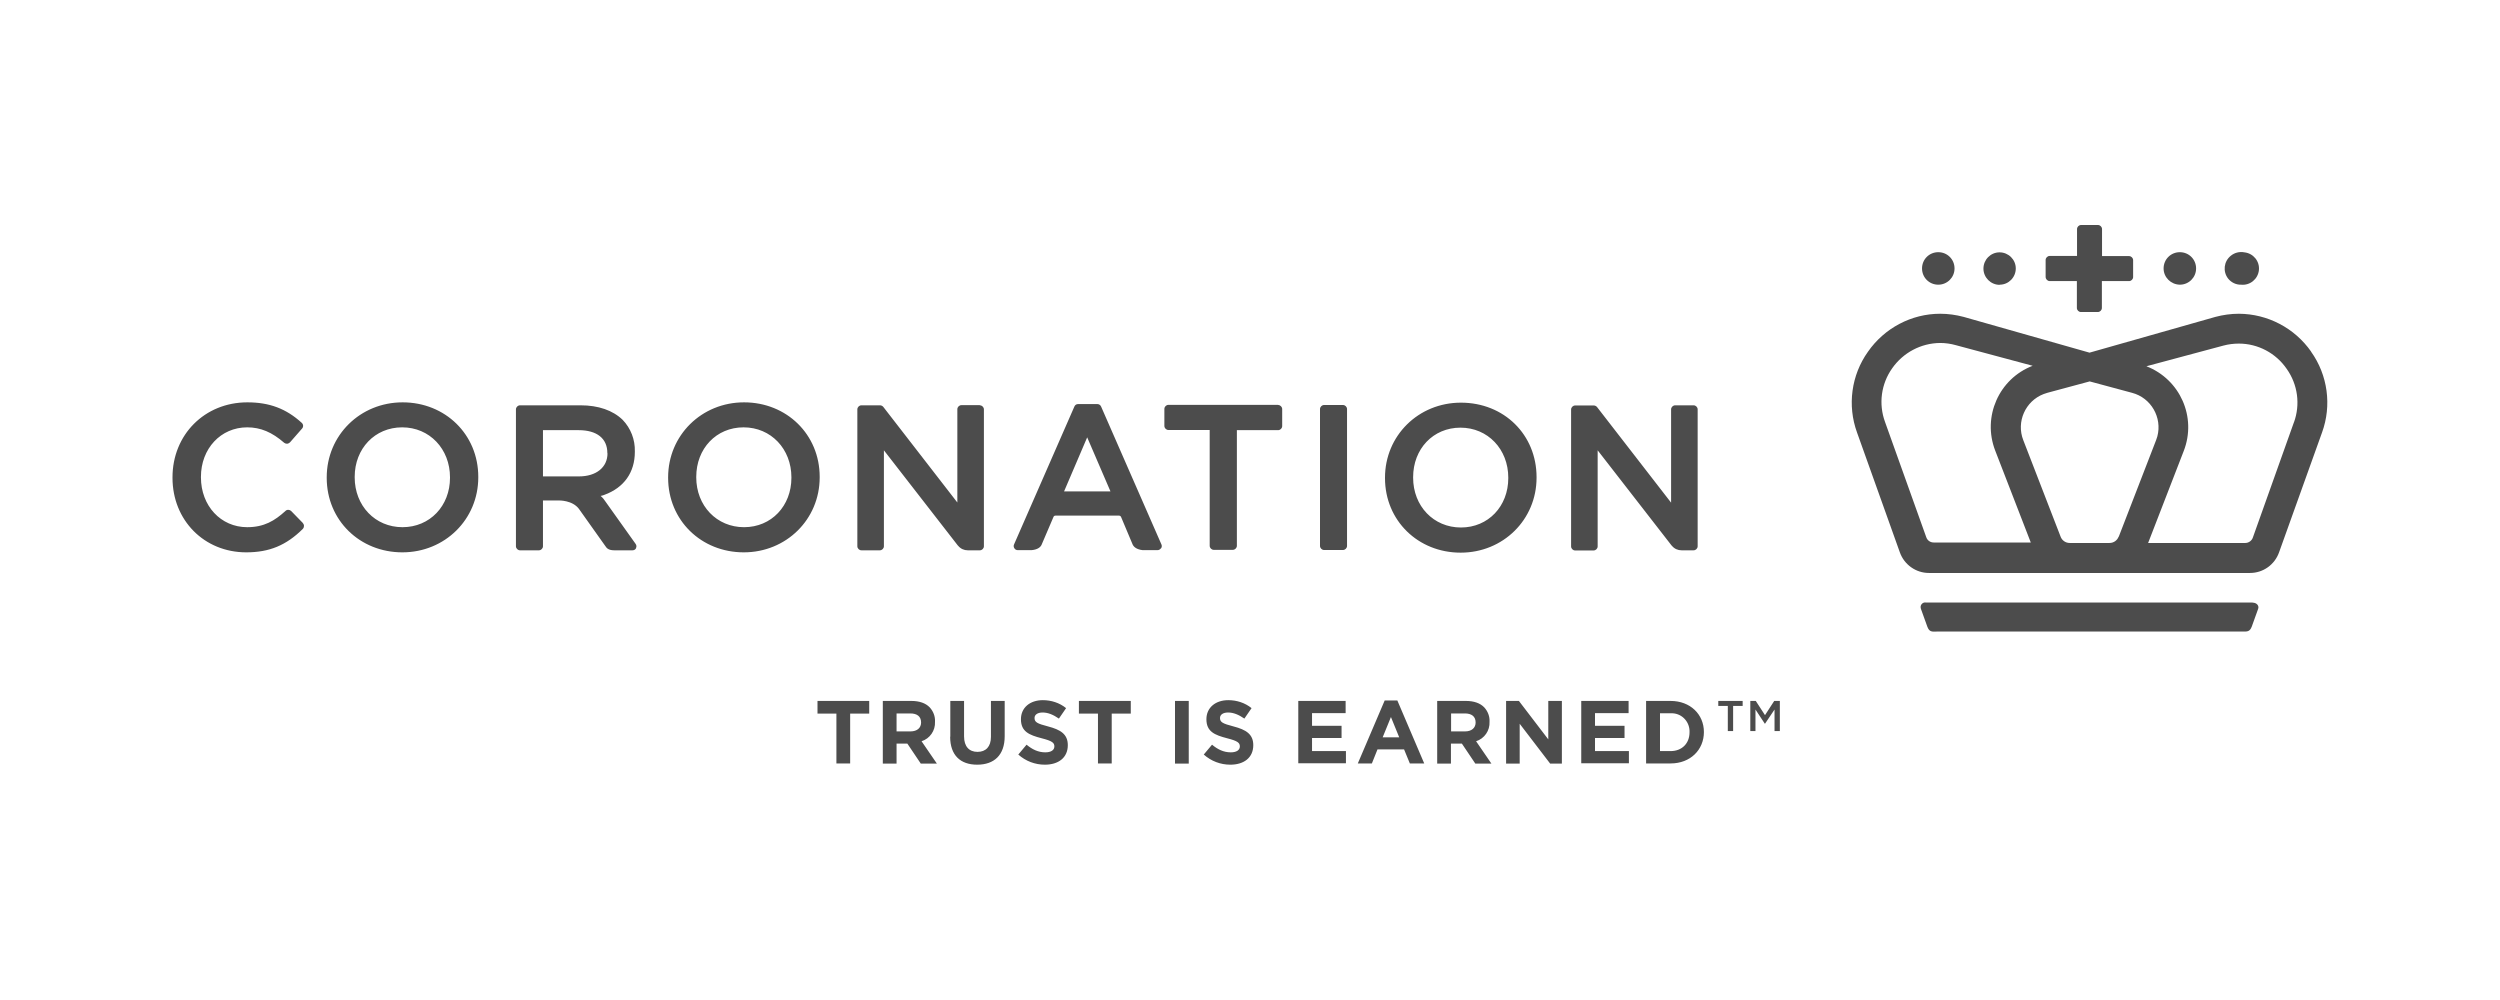<?xml version="1.0" encoding="UTF-8"?><svg id="Layer_1" xmlns="http://www.w3.org/2000/svg" viewBox="0 0 160 64"><defs><style>.cls-1{opacity:.7;stroke-width:0px;}</style></defs><path class="cls-1" d="m19.38,33.48c.1.1.1.26,0,.37,0,0,0,0,0,0-1.06,1.05-2.14,1.5-3.62,1.5-2.69,0-4.72-2.05-4.72-4.77v-.03c0-2.73,2.06-4.8,4.79-4.8,1.41,0,2.48.4,3.48,1.31.11.1.12.26.02.37l-.77.88c-.05.05-.11.08-.18.09-.07,0-.14-.02-.19-.06-.78-.68-1.51-.99-2.37-.99-1.69,0-2.96,1.36-2.96,3.17v.03c0,1.82,1.27,3.19,2.96,3.19,1.08,0,1.76-.41,2.45-1.04.1-.1.26-.09.36,0l.76.78Zm11.23-2.96v.03c0,2.69-2.14,4.8-4.86,4.8s-4.84-2.05-4.84-4.77v-.03c0-2.69,2.14-4.8,4.86-4.8s4.84,2.05,4.84,4.77Zm-1.81.03c0-1.82-1.31-3.2-3.06-3.2s-3.04,1.36-3.04,3.17v.03c0,1.82,1.31,3.19,3.06,3.19s3.04-1.36,3.04-3.16v-.03Zm23.66-.03v.03c0,2.69-2.14,4.8-4.86,4.8s-4.84-2.05-4.84-4.77v-.03c0-2.69,2.14-4.8,4.86-4.8s4.84,2.05,4.84,4.77Zm-1.81.03c0-1.82-1.31-3.2-3.06-3.2s-3.03,1.36-3.03,3.17v.03c0,1.82,1.31,3.19,3.06,3.19s3.03-1.36,3.03-3.16v-.03Zm31.16-4.64h-7.03c-.14,0-.26.12-.26.26v1.09c0,.14.12.26.26.26h2.64v7.41c0,.14.12.26.26.26h1.22c.14,0,.26-.12.26-.26v-7.4h2.64c.14,0,.26-.12.26-.26v-1.09c0-.14-.12-.26-.26-.26m4.15,0h-1.21c-.14,0-.26.12-.26.26v8.76c0,.14.12.26.26.26h1.21c.14,0,.26-.12.26-.26v-8.76c0-.14-.12-.26-.26-.26m12.39,4.62v.03c0,2.69-2.14,4.8-4.86,4.8s-4.84-2.05-4.84-4.77v-.03c0-2.69,2.14-4.8,4.86-4.8,2.76,0,4.84,2.05,4.84,4.77h0Zm-1.81.03c0-1.82-1.31-3.2-3.06-3.2s-3.03,1.36-3.03,3.17v.03c0,1.82,1.31,3.19,3.06,3.19s3.03-1.36,3.03-3.16v-.03Zm-22.23,4.52c-.05.07-.13.12-.22.12h-.95c-.43-.05-.57-.24-.62-.32l-.02-.04-.74-1.76c-.02-.05-.07-.09-.13-.09h-4.07c-.06,0-.11.03-.13.09l-.77,1.8c-.05.09-.19.28-.63.32h-.88c-.09,0-.17-.04-.22-.12-.05-.07-.06-.17-.02-.25l3.86-8.82c.04-.1.13-.16.24-.16h1.23c.1,0,.2.06.24.16l3.86,8.82c.04.08.03.18-.02.25Zm-3.23-3.64l-1.49-3.46-1.48,3.46h2.97Zm-8.36-5.52h-1.18c-.14,0-.26.12-.26.26v5.97l-4.74-6.12c-.05-.06-.13-.1-.21-.1h-1.19c-.14,0-.26.12-.26.26v8.76c0,.14.12.26.26.26h1.18c.14,0,.26-.12.26-.26v-6.14l4.73,6.09s.02.02.03.03c.15.18.37.28.61.28h.77c.14,0,.26-.12.26-.26v-8.76c0-.14-.12-.26-.26-.26m45.68,0h-1.18c-.14,0-.26.12-.26.26v5.97l-4.74-6.12c-.05-.06-.13-.1-.21-.1h-1.19c-.14,0-.26.12-.26.26v8.76c0,.14.12.26.26.26h1.18c.14,0,.26-.12.26-.26v-6.15l4.73,6.09s.02.02.03.03c.15.18.37.28.61.28h.77c.14,0,.26-.12.26-.26v-8.76c0-.14-.12-.26-.26-.26m-67.68,9.14c-.04.09-.13.14-.23.14h-1.16c-.36,0-.49-.13-.57-.26l-1.69-2.38c-.42-.58-1.3-.55-1.3-.55h-1.01v2.93c0,.14-.12.26-.26.26h-1.21c-.14,0-.26-.12-.26-.26v-8.76c0-.14.12-.26.26-.26h3.88c1.13,0,2.06.32,2.69.93.52.54.8,1.27.78,2.02v.03c0,1.31-.69,2.29-1.95,2.75-.05.02-.13.05-.24.07.12.1.23.23.31.36l1.93,2.71c.06.08.07.19.02.27Zm-1.84-6.07v-.02c0-.93-.67-1.46-1.84-1.46h-2.28v2.96h2.3c1.11,0,1.83-.58,1.83-1.48h0Zm92.32-11.02h1.73v1.72c0,.14.12.26.26.26h1.08c.14,0,.26-.12.26-.26v-1.72h1.74c.14,0,.26-.12.26-.26v-1.08c0-.14-.12-.26-.26-.26h-1.73v-1.73c0-.14-.12-.26-.26-.26h-1.08c-.14,0-.26.12-.26.26v1.72h-1.75c-.14,0-.26.12-.26.26v1.08c0,.14.11.26.25.27,0,0,0,0,0,0Zm8.32.23c.57,0,1.04-.46,1.04-1.04s-.46-1.04-1.04-1.04-1.04.46-1.04,1.04c0,.57.47,1.03,1.04,1.04Zm-15.46,0c.57,0,1.04-.46,1.04-1.04s-.46-1.04-1.04-1.04-1.04.46-1.04,1.04.46,1.04,1.04,1.04Zm3.93,0c.57,0,1.03-.47,1.03-1.04,0-.57-.47-1.03-1.04-1.03-.57,0-1.03.47-1.03,1.04,0,.57.47,1.04,1.04,1.04Zm15.45,0c.57.06,1.08-.36,1.14-.93s-.36-1.08-.93-1.14c-.31-.06-.63.02-.87.22-.45.36-.52,1.01-.17,1.46.2.25.51.4.83.39Zm.74,20.34h-20.93c-.16-.02-.3.1-.32.26,0,.05,0,.1.02.15l.41,1.14c.13.34.29.32.6.31h19.56c.31,0,.47.02.6-.31l.41-1.14c.08-.21-.1-.4-.35-.4h0Zm3.74-16.06c-1.06-1.51-2.78-2.41-4.62-2.42-.51,0-1.01.07-1.5.2l-8.06,2.29-8.06-2.29c-.49-.13-.99-.2-1.5-.2-1.84,0-3.57.92-4.62,2.43-1.07,1.5-1.33,3.44-.7,5.17l2.74,7.67c.28.79,1.03,1.32,1.86,1.32h20.55c.84,0,1.58-.53,1.86-1.32l2.75-7.67c.63-1.73.37-3.67-.7-5.17Zm-24.15,12.22c-.22,0-.41-.13-.48-.34l-2.64-7.38c-.42-1.15-.25-2.43.46-3.43.7-1,1.84-1.61,3.07-1.62.34,0,.68.05,1,.14l4.92,1.32c-2.16.83-3.23,3.26-2.4,5.42,0,0,0,0,0,0l2.28,5.89h-6.22Zm11.83-.37c-.09.24-.32.4-.58.4h-2.55c-.26,0-.49-.16-.58-.4l-2.39-6.18c-.46-1.17.13-2.5,1.3-2.95.08-.03.16-.06.24-.08l2.71-.73,2.71.73c1.22.32,1.94,1.58,1.62,2.79-.02.08-.05.16-.08.24l-2.39,6.18Zm11.22-7.32l-2.63,7.38c-.07.2-.27.34-.48.34h-6.22l2.28-5.89c.84-2.16-.23-4.58-2.39-5.42,0,0,0,0,0,0l4.92-1.32c.33-.09.67-.13,1-.13,1.22,0,2.37.61,3.06,1.62.71,1,.88,2.28.46,3.43h0Zm-93.27,18.64h-1.22v-.81h3.31v.81h-1.22v3.19h-.88v-3.19Zm2.96-.81h1.83c.51,0,.91.14,1.17.41.23.25.36.58.34.92h0c.03.57-.33,1.08-.86,1.25l.98,1.43h-1.03l-.86-1.28h-.69v1.28h-.88v-4Zm1.77,1.95c.43,0,.68-.23.68-.57h0c0-.39-.26-.58-.69-.58h-.88v1.15h.89Zm2.55.34v-2.29h.88v2.27c0,.65.33.99.86.99s.86-.33.86-.96v-2.3h.88v2.26c0,1.21-.68,1.82-1.76,1.82s-1.73-.61-1.73-1.79Zm4.36,1.13l.52-.62c.36.3.74.49,1.2.49.36,0,.58-.14.58-.38h0c0-.23-.14-.35-.81-.52-.81-.21-1.33-.43-1.33-1.22h0c0-.74.58-1.22,1.4-1.22.54,0,1.07.17,1.49.51l-.46.67c-.36-.25-.7-.39-1.04-.39s-.52.15-.52.35h0c0,.27.17.36.86.54.81.21,1.27.5,1.27,1.2h0c0,.81-.61,1.25-1.47,1.25-.63,0-1.23-.23-1.7-.65h0Zm5.09-2.61h-1.22v-.81h3.32v.81h-1.22v3.19h-.88v-3.19Zm4.93-.81h.88v4.01h-.88v-4.01Zm1.85,3.42l.52-.62c.36.3.74.49,1.2.49.36,0,.58-.14.58-.38h0c0-.23-.14-.35-.81-.52-.81-.21-1.33-.43-1.33-1.22h0c0-.74.58-1.22,1.4-1.22.54,0,1.07.17,1.49.51l-.46.67c-.36-.25-.7-.39-1.04-.39s-.52.15-.52.35h0c0,.27.17.36.86.54.81.21,1.27.5,1.27,1.2h0c0,.81-.61,1.25-1.47,1.25-.63,0-1.23-.23-1.7-.65h0Zm6.05-3.42h3.02v.78h-2.15v.81h1.89v.78h-1.89v.84h2.17v.78h-3.05v-3.99Zm5.52-.03h.81l1.72,4.03h-.92l-.37-.9h-1.7l-.36.9h-.9l1.72-4.03Zm.93,2.36l-.53-1.3-.53,1.3h1.06Zm2.44-2.33h1.83c.51,0,.91.14,1.17.41.23.25.36.58.34.92h0c.03.57-.33,1.08-.86,1.25l.98,1.43h-1.03l-.86-1.28h-.7v1.28h-.88v-4Zm1.77,1.95c.43,0,.68-.23.68-.57h0c0-.39-.26-.58-.69-.58h-.88v1.15h.9Zm2.64-1.95h.81l1.88,2.46v-2.46h.87v4.01h-.75l-1.95-2.55v2.55h-.87v-4.01Zm4.81,0h3.02v.78h-2.15v.81h1.89v.78h-1.89v.84h2.17v.78h-3.05v-3.99Zm4.15,0h1.56c1.26,0,2.13.86,2.13,1.99h0c0,1.14-.87,2.01-2.13,2.01h-1.57v-4.01Zm1.56,3.21c.72,0,1.21-.49,1.21-1.2h0c.03-.64-.45-1.19-1.09-1.22-.04,0-.08,0-.12,0h-.68v2.42h.68Zm3.66-2.89h-.61v-.32h1.56v.32h-.61v1.61h-.34v-1.61Zm1.43-.32h.36l.59.91.59-.91h.36v1.93h-.34v-1.38l-.61.91h-.01l-.6-.91v1.38h-.33v-1.93Z"/></svg>